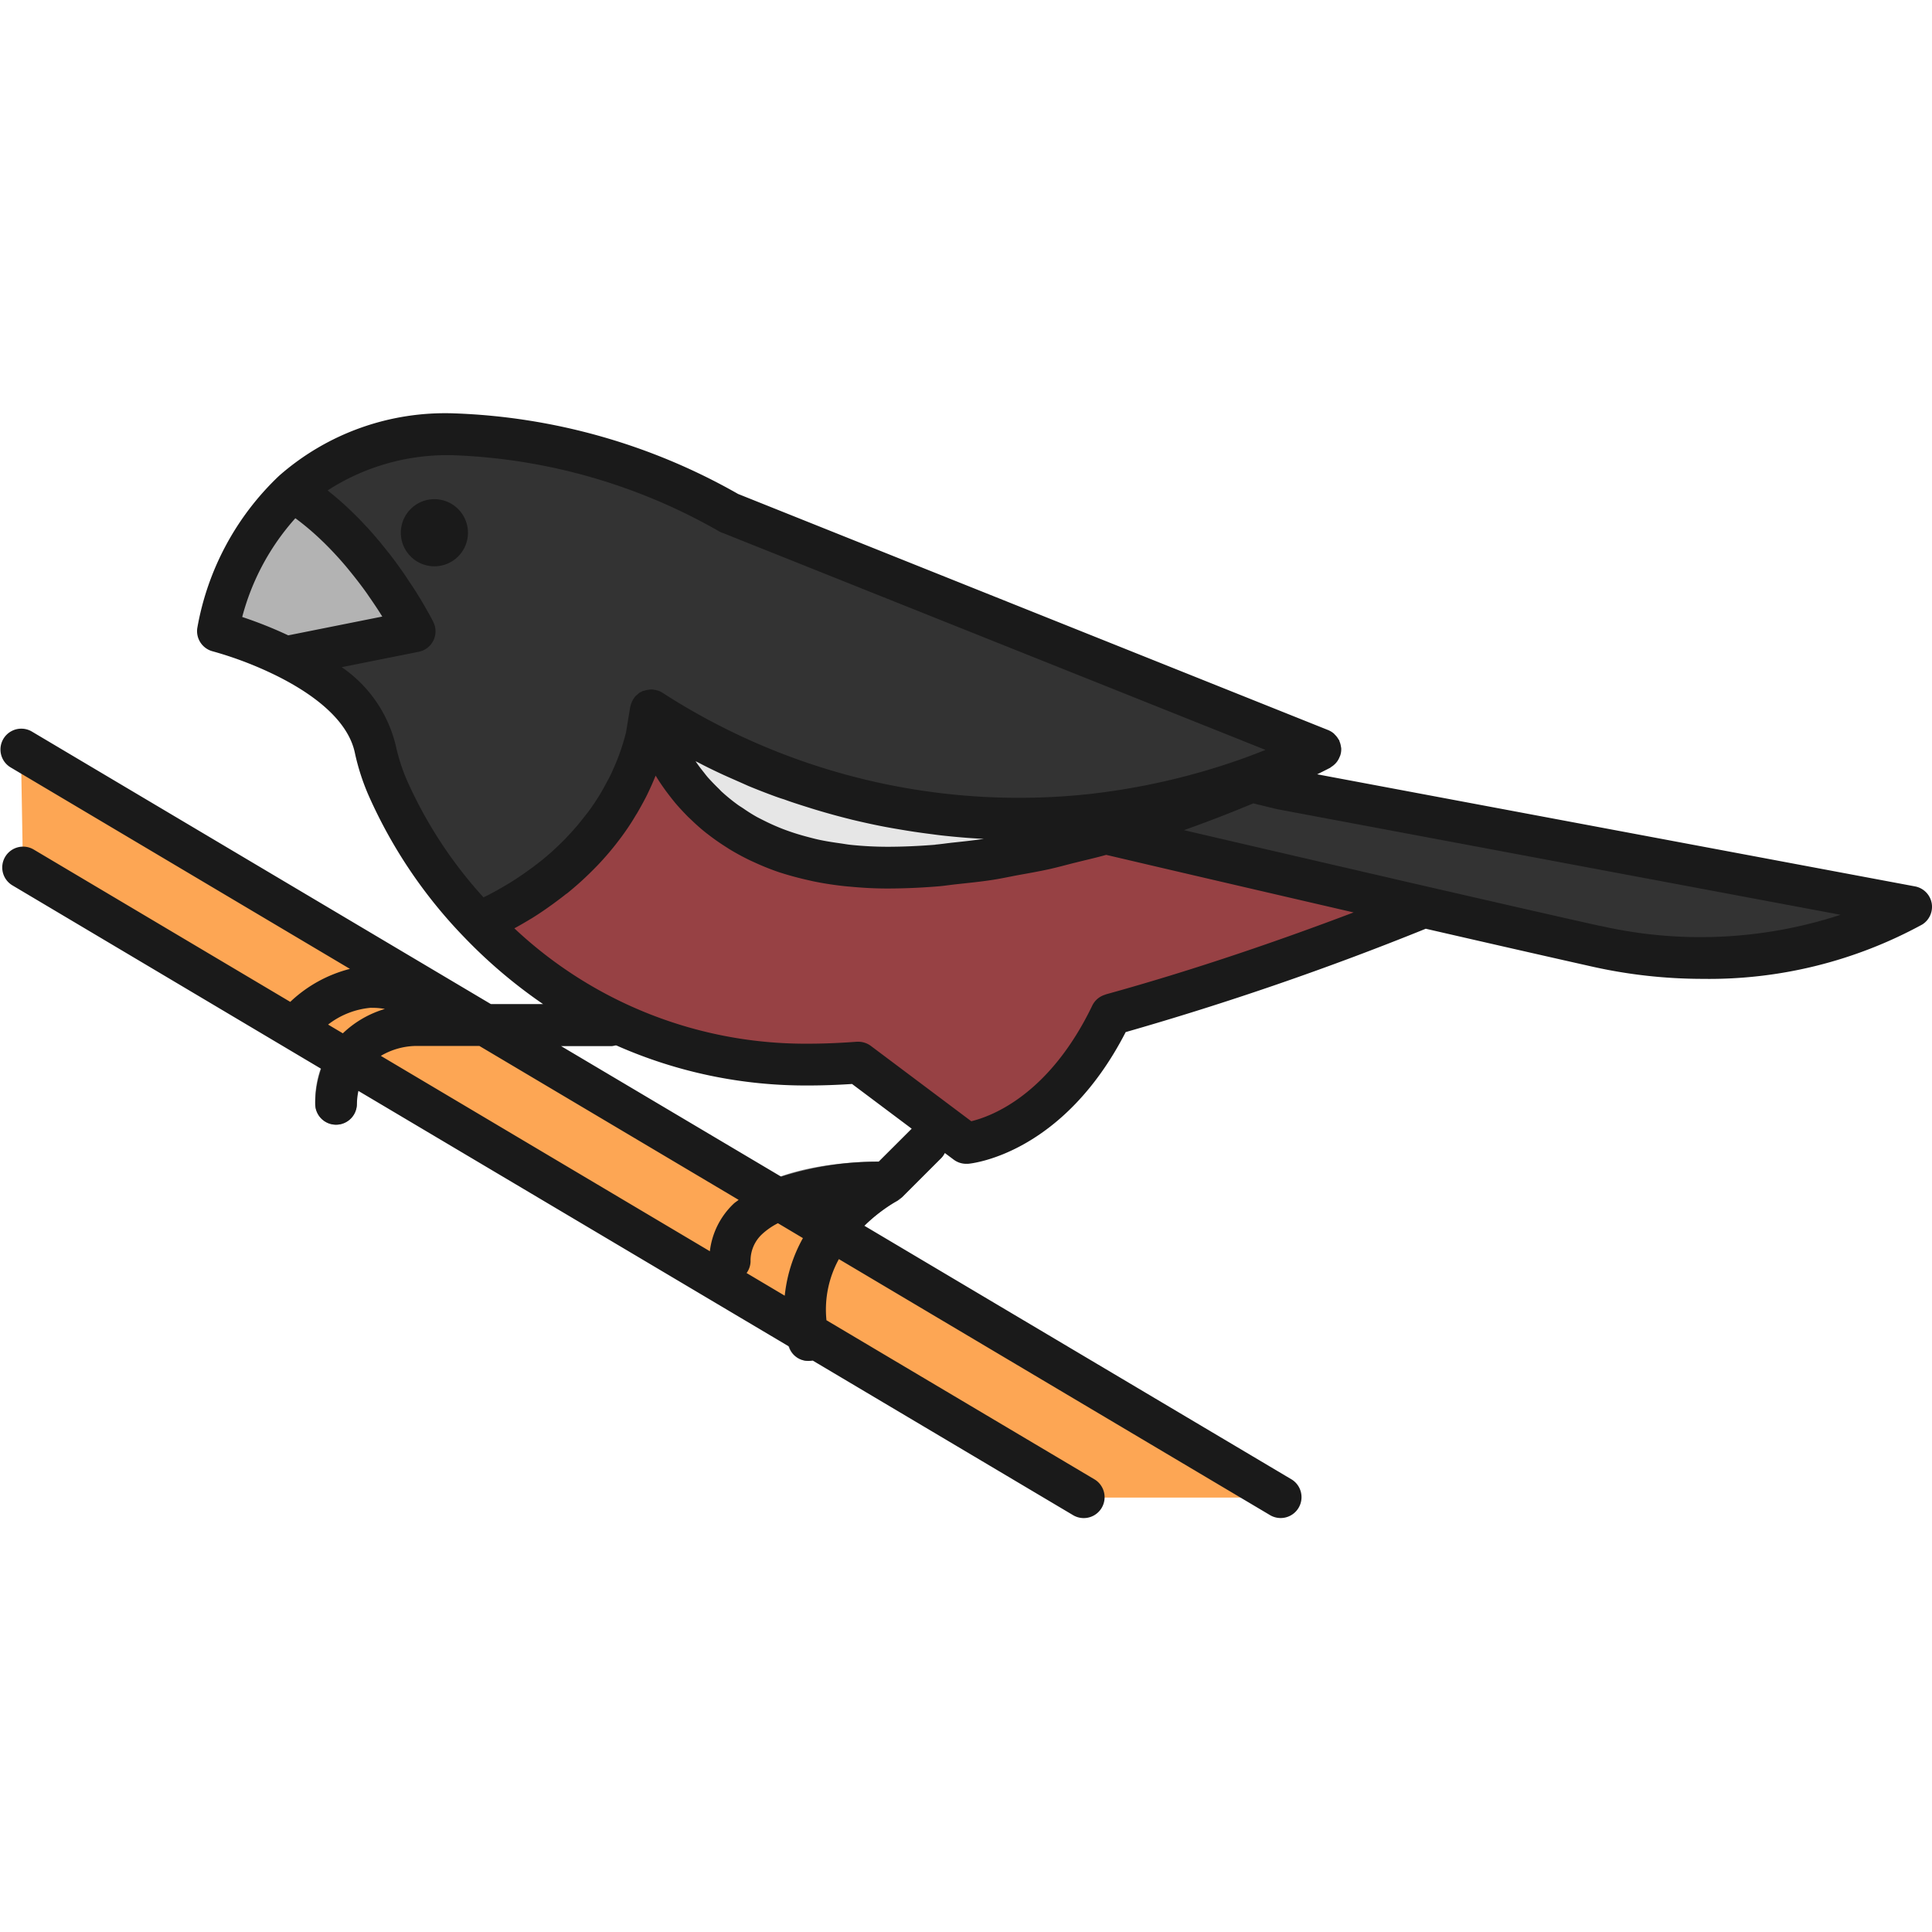 <?xml version="1.0" encoding="utf-8"?>
<!-- Uploaded to: SVG Repo, www.svgrepo.com, Generator: SVG Repo Mixer Tools -->
<svg width="800px" height="800px" viewBox="0 -14.88 69.532 69.532" xmlns="http://www.w3.org/2000/svg">
  <g id="Group_5618" data-name="Group 5618" transform="translate(-881.306 -1063.589)">
    <g id="Group_5616" data-name="Group 5616">
      <g id="Group_5583" data-name="Group 5583">
        <g id="Group_5582" data-name="Group 5582">
          <g id="Group_5581" data-name="Group 5581">
            <path id="Path_2051" data-name="Path 2051" d="M891.851,1066.389a9.2,9.2,0,0,0-2.708,5.037,13.991,13.991,0,0,1,2.437.93l4.65-.93A13.985,13.985,0,0,0,891.851,1066.389Z" fill="#b3b3b3"/>
          </g>
        </g>
      </g>
      <g id="Group_5588" data-name="Group 5588">
        <g id="Group_5585" data-name="Group 5585">
          <g id="Group_5584" data-name="Group 5584">
            <circle id="Ellipse_157" data-name="Ellipse 157" cx="0.709" cy="0.709" r="0.709" transform="translate(896.23 1067.174)" fill="#7a7a7a"/>
          </g>
        </g>
        <g id="Group_5587" data-name="Group 5587">
          <g id="Group_5586" data-name="Group 5586">
            <path id="Path_2052" data-name="Path 2052" d="M896.939,1069.091a1.208,1.208,0,1,1,1.209-1.208A1.21,1.21,0,0,1,896.939,1069.091Zm0-1.417a.208.208,0,1,0,.209.209A.21.21,0,0,0,896.939,1067.674Z" fill="#7a7a7a"/>
          </g>
        </g>
      </g>
      <g id="Group_5591" data-name="Group 5591">
        <g id="Group_5590" data-name="Group 5590">
          <g id="Group_5589" data-name="Group 5589">
            <path id="Path_2053" data-name="Path 2053" d="M913.238,1079.93c-7.547,0-8.5-5.669-8.5-5.669a5.474,5.474,0,0,1-.16.958h0v0c-.024.1-.051.2-.082.306l0,.014c-.028.1-.06.2-.094.3l-.017.051c-.038.112-.08.228-.127.349l-.009.022c-.042.109-.089.221-.139.334l-.038.086c-.056.125-.115.252-.181.381h0c-.064.126-.134.254-.208.384l-.061.106c-.069.116-.141.233-.218.352-.011.018-.022.036-.034.054-.087.132-.181.266-.279.4l-.085.111c-.083.111-.171.221-.263.332l-.074.091q-.171.2-.362.4c-.032.034-.067.068-.1.1-.106.11-.217.218-.333.327l-.108.1c-.146.133-.3.265-.459.4-.034.028-.07.055-.1.083q-.2.162-.425.321c-.047.035-.094.069-.142.1-.183.128-.371.254-.57.377-.027.016-.056.032-.083.049q-.267.162-.555.318l-.177.094c-.224.117-.453.233-.7.343a16.122,16.122,0,0,0,11.858,5.1c.581,0,1.181-.026,1.795-.071l3.874,2.9s3.114-.267,5.218-4.627a107,107,0,0,0,11.264-3.869c-4.707-1.083-9.6-2.225-11.451-2.66A29.193,29.193,0,0,1,913.238,1079.93Z" fill="#974144"/>
          </g>
        </g>
      </g>
      <g id="Group_5594" data-name="Group 5594">
        <g id="Group_5593" data-name="Group 5593">
          <g id="Group_5592" data-name="Group 5592">
            <path id="Path_2054" data-name="Path 2054" d="M907.569,1067.174l0,0a21.3,21.3,0,0,0-9.919-2.836,8.281,8.281,0,0,0-5.8,2.049,13.985,13.985,0,0,1,4.379,5.037l-4.65.93c1.393.691,2.924,1.781,3.233,3.322a7.4,7.4,0,0,0,.436,1.352,16.671,16.671,0,0,0,3.3,4.886c.243-.11.472-.226.7-.343l.177-.094q.288-.156.555-.318c.027-.017.056-.033.083-.049.2-.123.387-.249.57-.377.048-.033.1-.068.142-.1q.22-.159.425-.321c.035-.028.071-.055.1-.083.161-.13.313-.262.459-.4l.108-.1c.116-.109.227-.217.333-.327.033-.034.068-.068.1-.1q.191-.2.362-.4l.074-.091c.092-.111.18-.221.263-.332l.085-.111c.1-.134.192-.268.279-.4.012-.018.023-.036.034-.054.077-.119.149-.236.218-.352.02-.036.041-.071.061-.106.074-.13.145-.258.208-.384h0c.066-.13.125-.257.181-.382l.038-.086c.05-.113.1-.225.139-.334l.009-.022c.047-.121.089-.237.127-.349l.017-.051c.034-.1.066-.207.094-.3l0-.014c.031-.108.058-.21.082-.306v0l.16-.959a24.159,24.159,0,0,0,15.829,3.775,25.248,25.248,0,0,0,5.563-1.262,27.729,27.729,0,0,0,2.7-1.1Z" fill="#333"/>
          </g>
        </g>
      </g>
      <g id="Group_5597" data-name="Group 5597">
        <g id="Group_5596" data-name="Group 5596">
          <g id="Group_5595" data-name="Group 5595">
            <path id="Path_2055" data-name="Path 2055" d="M926.126,1076.774a25.248,25.248,0,0,1-5.563,1.262,24.159,24.159,0,0,1-15.829-3.775s.957,5.669,8.5,5.669a29.193,29.193,0,0,0,7.865-1.235,45.578,45.578,0,0,0,5.122-1.814l.121-.052c1.537-.653,2.482-1.151,2.482-1.151A27.729,27.729,0,0,1,926.126,1076.774Z" fill="#e6e6e6"/>
          </g>
        </g>
      </g>
      <g id="Group_5600" data-name="Group 5600">
        <g id="Group_5599" data-name="Group 5599">
          <g id="Group_5598" data-name="Group 5598">
            <path id="Path_2056" data-name="Path 2056" d="M927.411,1077.1l-1.065-.267-.121.052a45.578,45.578,0,0,1-5.122,1.814c1.856.435,6.744,1.577,11.451,2.66,2.218.51,4.4,1.007,6.2,1.41a16.189,16.189,0,0,0,11.338-1.418Z" fill="#333"/>
          </g>
        </g>
      </g>
      <g id="Group_5603" data-name="Group 5603">
        <g id="Group_5602" data-name="Group 5602">
          <g id="Group_5601" data-name="Group 5601">
            <path id="Path_2057" data-name="Path 2057" d="M907.568,1094.854a.75.75,0,0,1-.75-.75,2.817,2.817,0,0,1,.886-2.072c1.439-1.386,4.226-1.518,5.228-1.518l1.193-1.193a.75.75,0,0,1,1.061,1.06l-1.418,1.418a.752.752,0,0,1-.558.219c-.888-.037-3.436.1-4.467,1.1a1.3,1.3,0,0,0-.425.991A.75.75,0,0,1,907.568,1094.854Z" fill="#7a7a7a"/>
          </g>
        </g>
      </g>
      <g id="Group_5606" data-name="Group 5606">
        <g id="Group_5605" data-name="Group 5605">
          <g id="Group_5604" data-name="Group 5604">
            <path id="Path_2058" data-name="Path 2058" d="M910.4,1097.688a.751.751,0,0,1-.73-.579c-.794-3.384,1.756-5.734,3.215-6.5a.75.75,0,0,1,.7,1.326c-.134.072-3.18,1.745-2.456,4.836a.749.749,0,0,1-.558.9A.725.725,0,0,1,910.4,1097.688Z" fill="#7a7a7a"/>
          </g>
        </g>
      </g>
      <g id="Group_5609" data-name="Group 5609">
        <g id="Group_5608" data-name="Group 5608">
          <g id="Group_5607" data-name="Group 5607">
            <path id="Path_2059" data-name="Path 2059" d="M893.4,1089.184a.75.75,0,0,1-.75-.75,3.482,3.482,0,0,1,3.575-3.585h7.095a.75.75,0,0,1,0,1.5H896.23a2.006,2.006,0,0,0-2.084,2.085A.75.75,0,0,1,893.4,1089.184Z" fill="#7a7a7a"/>
          </g>
        </g>
      </g>
      <g id="Group_5612" data-name="Group 5612">
        <g id="Group_5611" data-name="Group 5611">
          <g id="Group_5610" data-name="Group 5610">
            <path id="Path_2060" data-name="Path 2060" d="M891.978,1086.349a.749.749,0,0,1-.579-1.226,4.826,4.826,0,0,1,3.192-1.644,4.743,4.743,0,0,1,3.584,1.587.75.75,0,1,1-1.055,1.066,2.867,2.867,0,0,0-4.562-.057A.749.749,0,0,1,891.978,1086.349Z" fill="#7a7a7a"/>
          </g>
        </g>
      </g>
      <g id="Group_5615" data-name="Group 5615">
        <g id="Group_5614" data-name="Group 5614">
          <g id="Group_5613" data-name="Group 5613">
            <path id="Path_2061" data-name="Path 2061" d="M882.132,1079.93l38.193,22.677h7.087l-45.354-26.929Z" fill="#fda654"/>
          </g>
        </g>
      </g>
    </g>
    <g id="Group_5617" data-name="Group 5617">
      <path id="Path_2062" data-name="Path 2062" d="M896.939,1066.674a1.208,1.208,0,1,0,1.209,1.209A1.21,1.21,0,0,0,896.939,1066.674Z" fill="#1a1a1a"/>
      <path id="Path_2063" data-name="Path 2063" d="M950.826,1081.21a.75.75,0,0,0-.6-.6l-21.515-4.034c.285-.139.45-.226.466-.234s.022-.02.035-.028a.756.756,0,0,0,.161-.131.624.624,0,0,0,.052-.062.737.737,0,0,0,.094-.172.543.543,0,0,0,.024-.056.713.713,0,0,0,.034-.236l0-.016a.367.367,0,0,0-.01-.056.73.73,0,0,0-.055-.2c-.005-.012,0-.025-.01-.037s-.017-.019-.024-.031a.723.723,0,0,0-.129-.167c-.013-.013-.024-.029-.038-.041a.753.753,0,0,0-.2-.123l-21.242-8.5a22.2,22.2,0,0,0-10.217-2.9,9.05,9.05,0,0,0-6.3,2.245,9.9,9.9,0,0,0-2.947,5.491.751.751,0,0,0,.557.828,13.192,13.192,0,0,1,2.29.875c1.15.57,2.574,1.518,2.83,2.8a8.133,8.133,0,0,0,.481,1.492,17.544,17.544,0,0,0,3.445,5.117,18.157,18.157,0,0,0,2.846,2.414h-1.877l-16.533-9.816a.75.75,0,0,0-.765,1.29l12.221,7.257a4.862,4.862,0,0,0-2.148,1.187l-9.232-5.482a.75.75,0,1,0-.766,1.29l11.109,6.6a3.906,3.906,0,0,0-.212,1.263.75.75,0,0,0,1.5,0,2.526,2.526,0,0,1,.054-.466l15.5,9.2a.721.721,0,0,0,.843.5l9.4,5.581a.751.751,0,0,0,.766-1.291l-9.664-5.737a3.768,3.768,0,0,1,.447-2.2l15.538,9.226a.751.751,0,0,0,.766-1.291l-15.386-9.135a5.905,5.905,0,0,1,1.181-.9.69.69,0,0,0,.094-.076.818.818,0,0,0,.085-.056l1.418-1.418a.733.733,0,0,0,.114-.171l.322.241a.75.75,0,0,0,.45.15c.022,0,.043,0,.064,0,.142-.011,3.415-.342,5.676-4.74a108.253,108.253,0,0,0,10.8-3.72c2.14.492,4.233.969,5.971,1.359a18.221,18.221,0,0,0,3.982.445,16.015,16.015,0,0,0,7.916-1.957A.752.752,0,0,0,950.826,1081.21Zm-35.853-2.1c-.6.048-1.174.074-1.735.074a12.827,12.827,0,0,1-1.311-.069c-.136-.014-.259-.038-.389-.056-.267-.037-.528-.078-.773-.132-.137-.03-.267-.065-.4-.1-.216-.057-.425-.119-.622-.188-.123-.042-.242-.086-.358-.133q-.282-.114-.538-.242c-.1-.05-.2-.1-.294-.149-.179-.1-.345-.206-.5-.314-.065-.044-.138-.086-.2-.132a6.6,6.6,0,0,1-.588-.481c-.032-.031-.058-.062-.089-.092-.142-.138-.276-.276-.4-.415-.053-.062-.1-.124-.148-.186-.087-.108-.171-.216-.244-.323-.017-.023-.03-.045-.046-.068.034.018.076.037.111.055.19.1.39.2.6.3.091.044.182.086.277.13.219.1.45.2.691.307l.224.1c.312.129.642.258.987.384.1.036.2.07.3.1.27.1.55.188.838.279.122.038.241.076.366.113.368.11.747.215,1.142.313l.1.026c.424.1.866.2,1.318.281.129.024.261.046.392.068q.537.093,1.1.164c.13.017.257.035.389.05.495.055,1,.1,1.522.125l.022,0c-.378.057-.744.095-1.11.134C915.4,1079.054,915.179,1079.089,914.973,1079.106Zm-23.036-11.748c.017.013.034.023.051.036a9.587,9.587,0,0,1,.892.76c.049.047.1.094.145.141.269.267.52.542.75.816l.119.145c.225.276.435.549.617.806l.068.1c.184.264.352.516.485.733l-3.384.676a15.131,15.131,0,0,0-1.657-.661A8.609,8.609,0,0,1,891.937,1067.358Zm3.611,8.173a4.769,4.769,0,0,0-1.944-2.815l2.773-.554a.75.75,0,0,0,.526-1.067l-.03-.059-.017-.033c-.013-.026-.027-.052-.045-.086l-.04-.074c-.018-.033-.035-.065-.057-.1l-.056-.1c-.023-.042-.048-.084-.074-.13l-.071-.122-.092-.153-.086-.141c-.035-.057-.073-.117-.112-.177s-.063-.1-.1-.151l-.137-.206-.1-.153c-.056-.082-.117-.167-.177-.252-.031-.044-.06-.086-.093-.13-.094-.129-.192-.261-.3-.4l-.081-.1c-.08-.1-.162-.2-.247-.307-.043-.052-.088-.1-.132-.155-.074-.086-.148-.173-.226-.26-.05-.056-.1-.112-.155-.168-.076-.082-.152-.164-.231-.245-.057-.058-.114-.116-.173-.173-.079-.079-.16-.157-.242-.234-.061-.057-.123-.114-.186-.17-.084-.076-.17-.15-.257-.224-.065-.055-.13-.11-.2-.163-.03-.025-.058-.051-.089-.074a7.926,7.926,0,0,1,4.543-1.266,20.766,20.766,0,0,1,9.559,2.746.823.823,0,0,0,.141.059l19.512,7.8c-.323.126-.644.252-.979.368a24.611,24.611,0,0,1-5.4,1.224,23.648,23.648,0,0,1-15.3-3.633.739.739,0,0,0-.205-.1c-.011,0-.024,0-.035-.007a.521.521,0,0,0-.079-.015c-.018,0-.035-.009-.054-.011a.672.672,0,0,0-.09,0,.035.035,0,0,1-.016,0,.494.494,0,0,0-.05.011.753.753,0,0,0-.168.038c-.01,0-.021,0-.03,0s-.008.008-.014.01-.028.016-.043.024a.522.522,0,0,0-.054.023.737.737,0,0,0-.1.085c-.016.014-.032.025-.047.039s-.024.025-.035.038-.013.022-.021.032a.754.754,0,0,0-.134.3c0,.007-.008.013-.009.02l-.153.924c-.021.082-.043.168-.074.274-.025.088-.054.18-.1.322-.035.1-.073.209-.124.341-.039.1-.082.2-.124.3l-.038.085c-.051.114-.1.229-.167.35s-.124.233-.191.352l-.056.1c-.063.108-.13.216-.2.321l-.034.054c-.081.121-.168.245-.257.367l-.079.1c-.077.1-.158.2-.239.3l-.072.088c-.106.124-.217.248-.336.373l-.092.1c-.1.1-.2.2-.339.331l-.071.066c-.135.124-.276.246-.425.368l-.1.077c-.127.1-.259.2-.4.3l-.129.093c-.172.12-.349.238-.561.369l-.051.03q-.252.153-.526.3l-.166.088-.009.005c-.055.028-.114.055-.169.083a15.779,15.779,0,0,1-2.774-4.256A6.8,6.8,0,0,1,895.548,1075.531Zm11.306,18.206-11.842-7.032a2.573,2.573,0,0,1,1.218-.356h2.33l9.329,5.539c-.06.05-.129.09-.185.144A2.807,2.807,0,0,0,906.854,1093.737Zm-12.186-8.76a2.385,2.385,0,0,1,.49.04,3.707,3.707,0,0,0-1.513.877l-.531-.315A2.921,2.921,0,0,1,894.668,1084.977Zm14.881,10.36-1.374-.816a.732.732,0,0,0,.143-.417,1.3,1.3,0,0,1,.425-.991,2.522,2.522,0,0,1,.56-.385l.9.536A5.368,5.368,0,0,0,909.549,1095.337Zm3.383-4.823a11.426,11.426,0,0,0-3.512.539l-7.922-4.7h1.818a.736.736,0,0,0,.155-.031,16.8,16.8,0,0,0,6.932,1.449c.488,0,1.015-.018,1.568-.054l2.15,1.612Zm8.158-6.013a.75.75,0,0,0-.476.4c-1.553,3.22-3.633,3.984-4.352,4.157l-3.614-2.711a.756.756,0,0,0-.45-.15l-.055,0c-.621.046-1.206.07-1.74.07a15.292,15.292,0,0,1-10.586-4.152c.188-.1.372-.208.576-.331l.058-.034c.21-.131.411-.265.6-.4l.152-.109c.156-.114.308-.227.453-.343l.031-.024,0,0,.005,0,0,0,.071-.056c.171-.14.335-.282.485-.419l.121-.113c.124-.117.243-.233.391-.385l.074-.076c.136-.144.265-.288.391-.436l.078-.094c.1-.119.192-.238.286-.361l.088-.117c.106-.145.208-.289.3-.432l.038-.058c.06-.093.116-.186.172-.28.021-.033.043-.067.062-.1h0l.019-.034.007-.011.039-.069c.079-.139.155-.278.226-.415s.136-.278.2-.419l.039-.088c.042-.095.081-.189.123-.291.071.116.147.235.229.354l.02.028c.113.164.24.331.375.5l.081.1c.142.168.3.335.461.5l.107.1c.177.171.364.34.57.5l.029.021a7.879,7.879,0,0,0,.645.454l.135.087c.236.144.486.28.752.408l.164.075a9.293,9.293,0,0,0,.9.358l.025.007c.312.1.648.191,1,.27.067.015.133.031.2.045q.527.108,1.11.171c.076.008.154.014.231.021.413.038.841.063,1.3.063q.9,0,1.852-.079c.209-.017.429-.053.642-.075.432-.047.862-.089,1.309-.158.268-.042.549-.1.822-.154.406-.074.807-.142,1.223-.234.3-.067.615-.155.922-.231.37-.093.734-.173,1.112-.28.959.225,2.558.6,4.48,1.046,1.359.316,2.867.666,4.424,1.026C927.509,1082.5,924.356,1083.6,921.09,1084.5Zm17.823-2.468c-1.8-.4-3.974-.9-6.191-1.409l-1.112-.256-.2-.047-.937-.216-.221-.052c-2.343-.541-4.591-1.064-6.336-1.471q1.248-.443,2.495-.964l.821.2.043.01,20.272,3.8A16.21,16.21,0,0,1,938.913,1082.033Z" fill="#1a1a1a"/>
    </g>
  </g>
</svg>